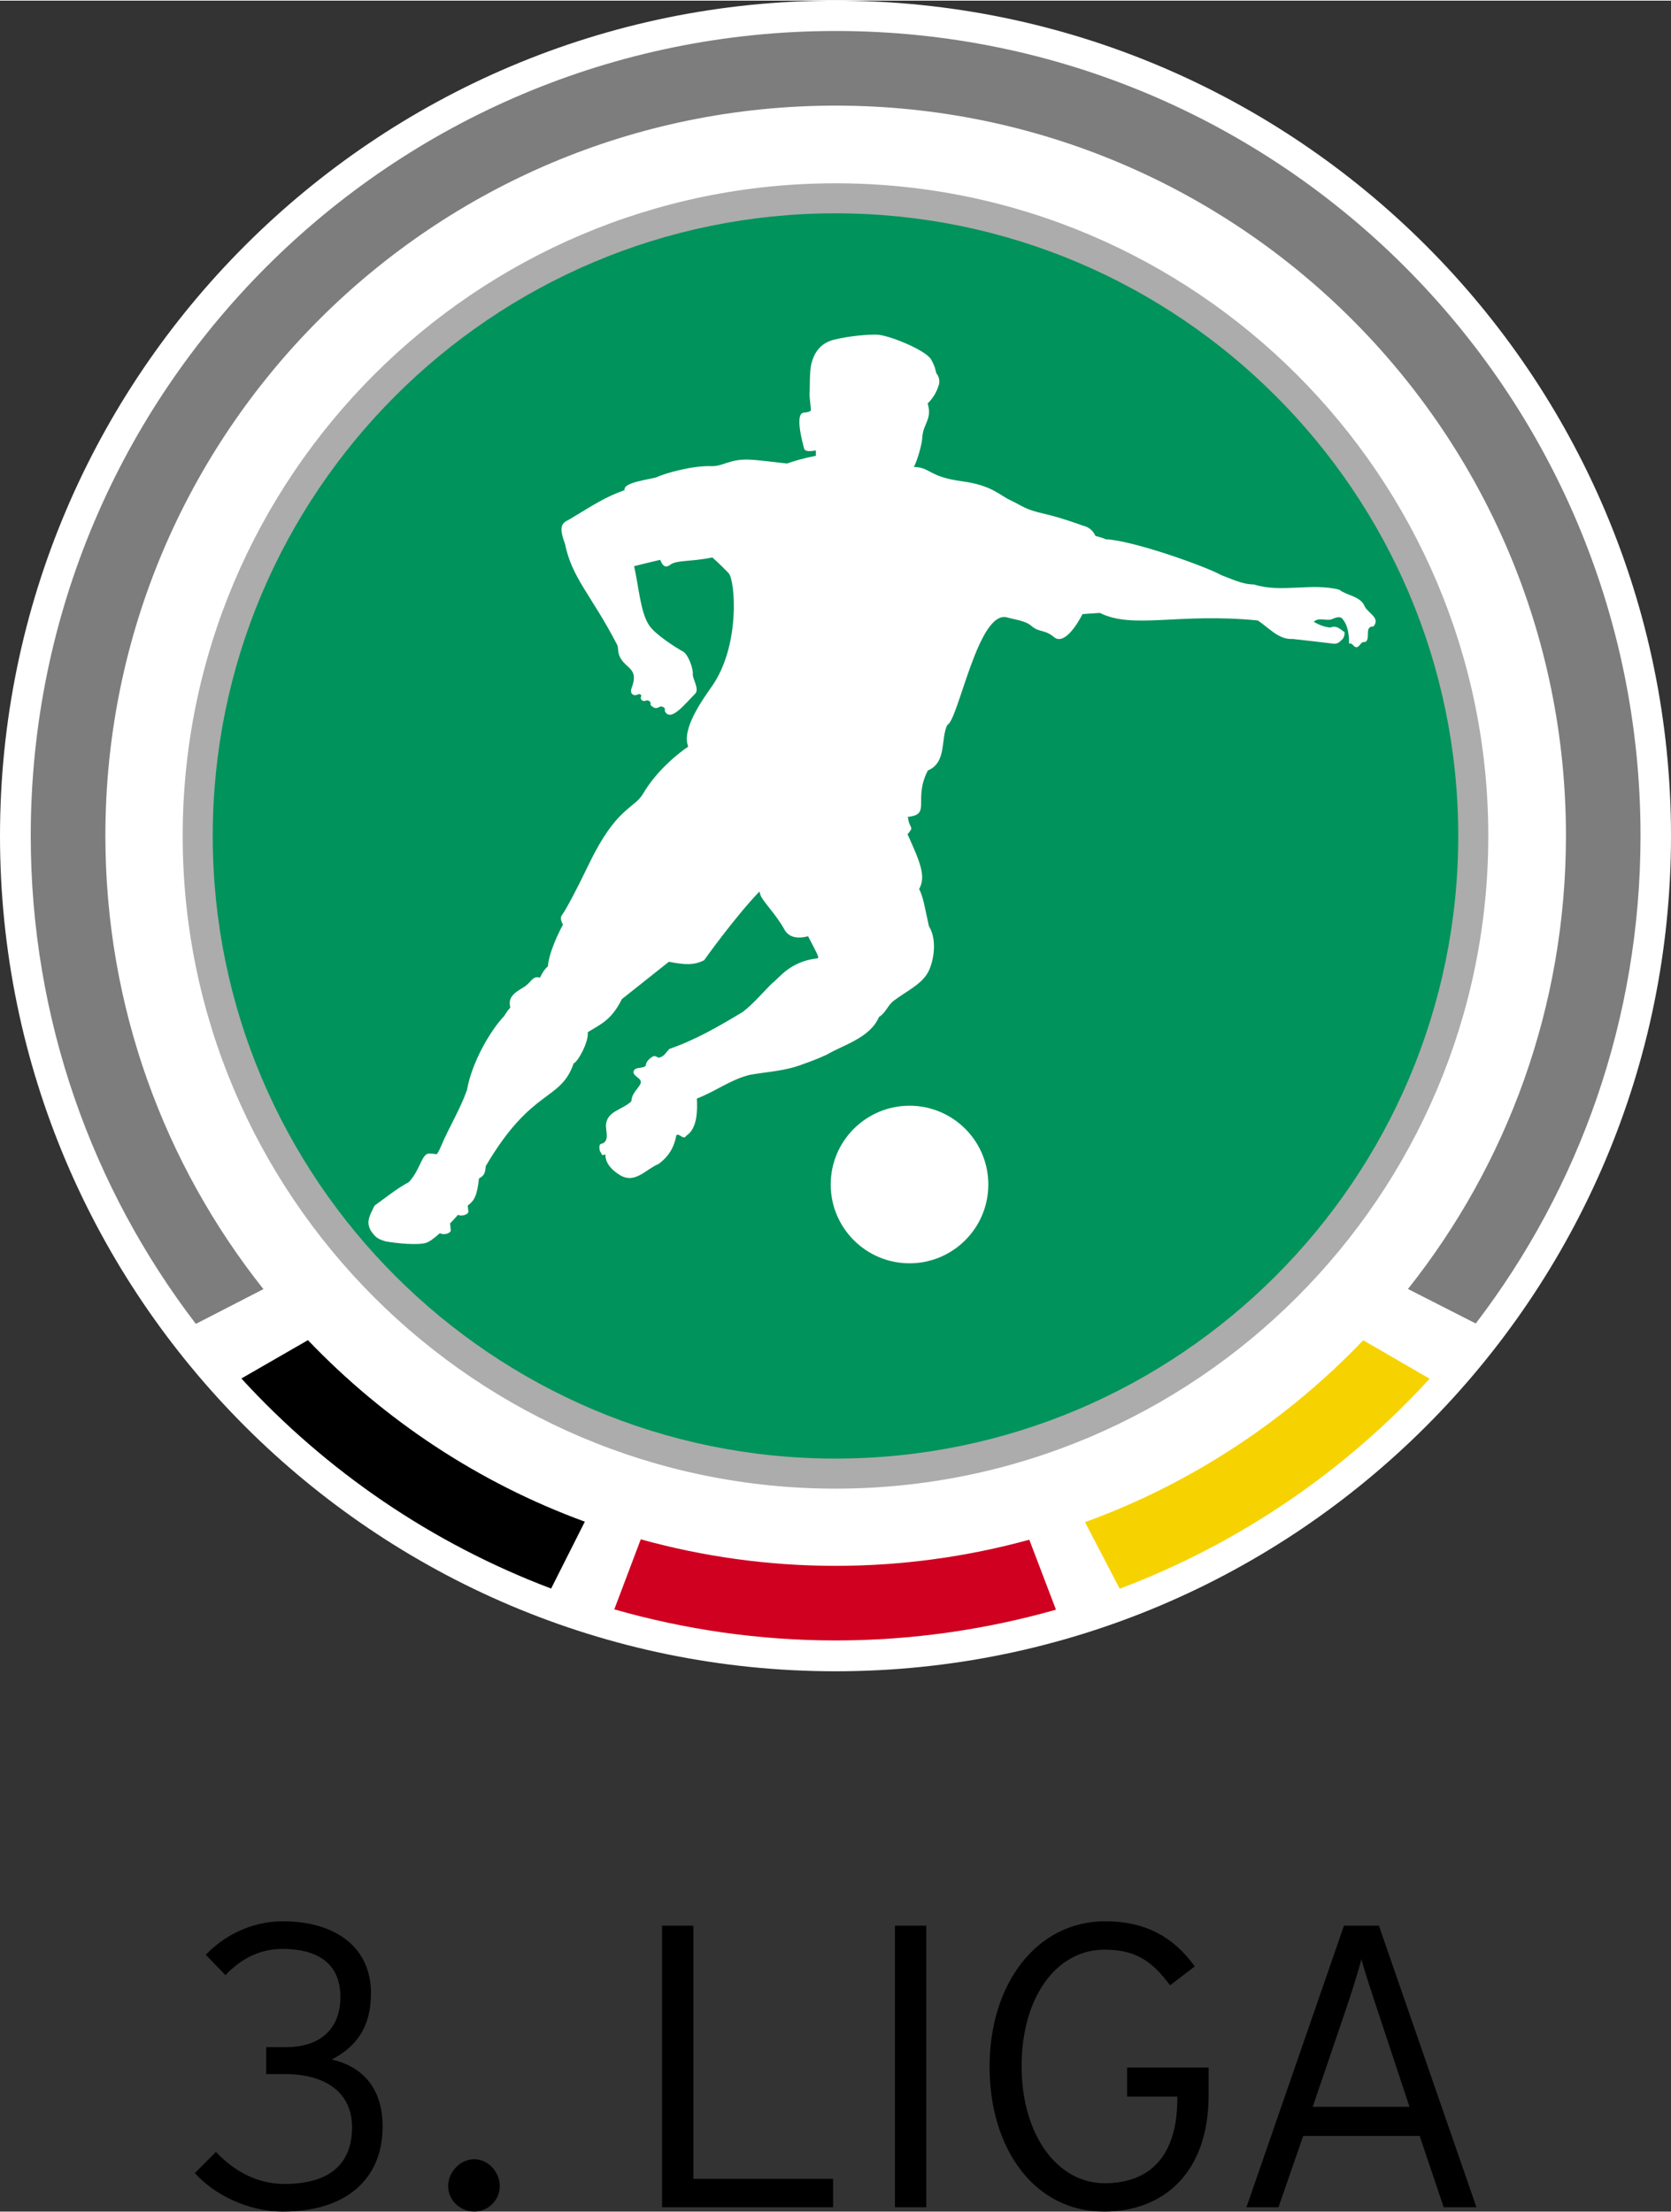 <?xml version="1.0" encoding="UTF-8" standalone="no"?>
<!-- Created with Inkscape (http://www.inkscape.org/) by Marsupilami -->
<svg
   xmlns:svg="http://www.w3.org/2000/svg"
   xmlns="http://www.w3.org/2000/svg"
   version="1.0"
   width="580"
   height="768"
   viewBox="0 0 71.754 94.958"
   id="svg3112">
  <rect x="0" y="0" width="71.754" height="94.958" fill="#333333" stroke="none"/>
  <defs
     id="defs3114" />
  <g
     transform="translate(-339.123,-484.883)"
     id="layer1">
    <path
       d="M 351.272,567.372 C 349.818,567.372 348.651,568.082 347.959,568.81 L 348.803,569.685 C 349.408,569.045 350.219,568.56 351.241,568.56 C 353.092,568.56 353.741,569.464 353.741,570.622 C 353.741,571.903 352.972,572.778 351.397,572.778 L 350.553,572.778 L 350.553,573.935 L 351.366,573.935 C 353.078,573.935 354.241,574.71 354.241,576.216 C 354.241,577.773 353.307,578.653 351.334,578.653 C 350.158,578.653 349.158,578.092 348.397,577.278 L 347.491,578.185 C 348.268,579.068 349.732,579.841 351.272,579.841 C 353.937,579.841 355.553,578.486 355.553,576.185 C 355.553,574.402 354.542,573.57 353.366,573.31 C 354.404,572.773 355.053,571.937 355.053,570.466 C 355.053,568.39 353.401,567.372 351.272,567.372 z M 386.584,567.372 C 383.659,567.372 381.616,570.024 381.616,573.622 C 381.616,577.17 383.563,579.841 386.522,579.841 C 389.084,579.841 391.022,578.181 391.022,574.841 L 391.022,573.653 L 387.522,573.653 L 387.522,574.903 L 389.678,574.903 L 389.678,574.997 C 389.678,577.37 388.578,578.622 386.553,578.622 C 384.528,578.622 382.991,576.55 382.991,573.591 C 382.991,570.648 384.476,568.591 386.553,568.591 C 387.867,568.591 388.587,569.066 389.366,570.122 L 390.428,569.31 C 389.476,567.995 388.246,567.372 386.584,567.372 z M 367.553,567.56 L 367.553,579.653 L 374.897,579.653 L 374.897,578.435 L 368.897,578.435 L 368.897,567.56 L 367.553,567.56 z M 377.553,567.56 L 377.553,579.653 L 378.897,579.653 L 378.897,567.56 L 377.553,567.56 z M 396.834,567.56 L 392.647,579.653 L 394.022,579.653 L 395.084,576.591 L 400.084,576.591 L 401.116,579.653 L 402.522,579.653 L 398.334,567.56 L 396.834,567.56 z M 397.584,568.997 C 397.706,569.498 398.074,570.575 398.334,571.372 L 399.647,575.341 L 395.491,575.341 L 396.834,571.403 C 397.128,570.555 397.463,569.482 397.584,568.997 z M 359.491,577.591 C 358.886,577.591 358.366,578.142 358.366,578.747 C 358.366,579.353 358.886,579.841 359.491,579.841 C 360.079,579.841 360.584,579.353 360.584,578.747 C 360.584,578.142 360.079,577.591 359.491,577.591 z"
       id="path2750"
       style="fill:#000000;fill-opacity:1;fill-rule:nonzero;stroke:none" />
    <path
       d="M 339.123,520.758 C 339.123,500.977 355.218,484.883 374.998,484.883 C 394.781,484.883 410.877,500.977 410.877,520.758 C 410.877,540.542 394.781,556.635 374.998,556.635 C 355.218,556.635 339.123,540.542 339.123,520.758"
       id="path2770"
       style="fill:#ffffff;fill-opacity:1;fill-rule:nonzero;stroke:none" />
    <path
       d="M 375.007,486.187 C 355.917,486.187 340.443,501.662 340.443,520.748 C 340.443,528.632 343.086,535.9 347.533,541.715 L 350.434,540.222 C 346.189,534.875 343.648,528.108 343.648,520.748 C 343.648,503.432 357.686,489.392 375.007,489.392 C 392.324,489.392 406.366,503.432 406.366,520.748 C 406.366,528.107 403.827,534.871 399.582,540.216 L 402.493,541.698 C 406.933,535.887 409.568,528.626 409.568,520.748 C 409.568,501.662 394.093,486.187 375.007,486.187"
       id="path2772"
       style="fill:#7d7d7d;fill-opacity:1;fill-rule:nonzero;stroke:none" />
    <path
       d="M 352.346,542.413 L 349.488,544.06 C 353.119,548.028 357.664,551.146 362.789,553.082 L 364.236,550.21 C 359.683,548.545 355.631,545.85 352.346,542.413"
       id="path2774"
       style="fill:#000000;fill-opacity:1;fill-rule:nonzero;stroke:none" />
    <path
       d="M 400.512,544.07 L 397.661,542.418 C 394.362,545.867 390.288,548.567 385.714,550.23 L 387.203,553.09 C 392.329,551.156 396.879,548.041 400.512,544.07"
       id="path2776"
       style="fill:#f6d300;fill-opacity:1;fill-rule:nonzero;stroke:none" />
    <path
       d="M 375.007,552.107 C 372.106,552.107 369.303,551.707 366.638,550.968 L 365.501,553.976 C 368.523,554.838 371.708,555.311 375.007,555.311 C 378.288,555.311 381.459,554.842 384.467,553.99 L 383.322,550.985 C 380.672,551.711 377.888,552.107 375.007,552.107"
       id="path2778"
       style="fill:#cf0020;fill-opacity:1;fill-rule:nonzero;stroke:none" />
    <path
       d="M 348.539,527.845 C 344.631,513.258 353.318,498.213 367.903,494.305 C 382.491,490.396 397.536,499.082 401.446,513.668 C 405.354,528.256 396.666,543.301 382.079,547.211 C 367.493,551.118 352.448,542.431 348.539,527.845"
       id="path2780"
       style="fill:#00935c;fill-opacity:1;fill-rule:nonzero;stroke:none" />
    <path
       d="M 348.258,520.758 C 348.258,506.013 360.254,494.018 374.998,494.018 C 389.744,494.018 401.741,506.013 401.741,520.758 C 401.741,535.505 389.744,547.5 374.998,547.5 C 360.254,547.5 348.258,535.505 348.258,520.758 M 346.968,520.758 C 346.968,536.216 359.543,548.791 374.998,548.791 C 390.457,548.791 403.031,536.216 403.031,520.758 C 403.031,505.302 390.457,492.728 374.998,492.728 C 359.543,492.728 346.968,505.302 346.968,520.758"
       id="path2782"
       style="fill:#acacac;fill-opacity:1;fill-rule:nonzero;stroke:none" />
    <path
       d="M 378.178,532.345 C 376.312,532.345 374.794,533.861 374.794,535.728 C 374.794,537.598 376.312,539.113 378.178,539.113 C 380.048,539.113 381.562,537.598 381.562,535.728 C 381.562,533.861 380.048,532.345 378.178,532.345"
       id="path2784"
       style="fill:#ffffff;fill-opacity:1;fill-rule:nonzero;stroke:none" />
    <path
       d="M 397.702,510.85 C 397.497,510.451 396.968,510.442 396.632,510.182 C 395.453,509.876 394.126,510.33 392.972,509.958 C 392.479,509.958 392.026,509.727 391.569,509.558 C 390.876,509.171 387.729,508.056 386.607,508.018 C 386.527,507.978 386.371,507.927 386.164,507.872 C 386.056,507.647 385.886,507.491 385.632,507.435 C 385.632,507.435 384.726,507.097 383.981,506.927 C 383.104,506.726 383.093,506.616 382.484,506.327 C 382.031,506.113 381.704,505.696 380.432,505.526 C 378.997,505.333 379.078,504.93 378.381,504.912 L 378.366,504.912 C 378.538,504.573 378.716,503.913 378.729,503.633 C 378.758,503.06 379.161,502.873 378.959,502.185 C 379.274,501.868 379.374,501.577 379.432,501.405 C 379.491,501.232 379.441,501.027 379.361,500.932 C 379.281,500.837 379.334,500.685 379.101,500.288 C 378.867,499.891 377.273,499.236 376.763,499.228 C 376.409,499.222 375.671,499.271 374.966,499.437 C 374.264,499.602 374.063,500.118 373.972,500.445 C 373.878,500.771 373.903,501.552 373.888,501.75 C 373.872,501.95 373.964,502.425 373.936,502.49 C 373.908,502.553 373.662,502.578 373.662,502.578 C 373.217,502.562 373.598,503.907 373.648,504.112 C 373.697,504.316 374.153,504.198 374.153,504.198 C 374.153,504.198 374.161,504.286 374.158,504.432 C 373.659,504.527 373.247,504.648 372.916,504.763 C 372.284,504.688 371.589,504.607 371.309,504.596 C 370.427,504.561 370.192,504.893 369.657,504.876 C 368.857,504.848 367.688,505.18 367.328,505.346 C 367.137,505.435 365.846,505.561 365.947,505.903 C 365.106,506.203 364.594,506.55 363.618,507.137 C 363.358,507.295 363.044,507.313 363.382,508.207 C 363.681,509.688 364.512,510.407 365.618,512.538 C 365.701,512.697 365.613,512.871 365.784,513.148 C 366.062,513.597 366.553,513.591 366.246,514.403 C 366.148,514.656 366.339,514.756 366.478,514.696 C 366.489,514.705 366.548,514.632 366.627,514.686 C 366.688,514.73 366.649,514.767 366.634,514.815 C 366.642,514.877 366.659,514.925 366.712,514.947 C 366.767,514.971 366.814,514.966 366.862,514.946 C 366.953,514.903 367.077,515.003 367.059,515.057 C 367.046,515.091 367.058,515.14 367.084,515.162 C 367.249,515.307 367.317,515.272 367.414,515.231 C 367.503,515.157 367.692,515.231 367.672,515.325 C 367.667,515.368 367.673,515.41 367.698,515.447 C 367.962,515.825 368.509,515.118 368.977,514.646 C 369.168,514.455 368.849,513.992 368.872,513.801 C 368.898,513.608 368.689,512.967 368.448,512.836 C 368.206,512.705 367.291,512.138 367.008,511.728 C 366.628,511.183 366.561,510.101 366.352,509.173 C 366.648,509.096 367.057,508.998 367.474,508.9 C 367.557,509.11 367.666,509.29 367.907,509.11 C 368.186,508.9 368.796,508.991 369.711,508.797 C 370.023,509.072 370.374,509.43 370.418,509.482 C 370.694,509.815 370.916,512.58 369.699,514.323 C 369.253,514.96 368.379,516.186 368.676,516.923 C 368.306,517.165 367.331,517.928 366.739,518.942 C 366.351,519.606 365.604,519.496 364.417,521.956 C 363.862,523.102 363.457,523.875 363.243,524.173 C 363.162,524.285 363.243,524.471 363.297,524.57 C 363.152,524.826 362.692,525.755 362.651,526.356 C 362.442,526.552 362.407,526.667 362.307,526.846 C 361.999,526.75 361.949,527.02 361.668,527.217 C 361.387,527.411 360.889,527.601 361.037,528.126 C 360.854,528.338 360.776,528.49 360.776,528.49 C 360.208,529.078 359.387,530.452 359.173,531.681 C 358.849,532.57 358.427,533.216 358.039,534.133 C 357.997,534.236 357.943,534.333 357.883,534.428 C 357.757,534.407 357.639,534.398 357.554,534.398 C 357.224,534.398 357.187,535.078 356.682,535.622 C 356.057,535.973 355.731,536.265 355.208,536.633 C 354.998,537.061 354.838,537.315 355.032,537.688 C 355.236,538.002 355.349,538.07 355.682,538.172 C 356.173,538.258 357.048,538.343 357.412,538.236 C 357.564,538.192 357.797,538.012 358.013,537.818 C 358.062,537.853 358.149,537.87 358.247,537.856 C 358.384,537.835 358.489,537.761 358.481,537.69 L 358.448,537.4 C 358.536,537.312 358.589,537.252 358.589,537.252 C 358.669,537.168 358.733,537.096 358.788,537.031 C 358.839,537.056 358.917,537.067 359.002,537.053 C 359.138,537.033 359.242,536.96 359.236,536.888 L 359.206,536.633 C 359.496,536.42 359.608,536.208 359.691,535.47 C 359.871,535.36 359.956,535.306 359.982,534.938 C 361.971,531.548 363.187,532.18 363.757,530.525 C 363.931,530.471 364.409,529.61 364.362,529.187 C 364.968,528.818 365.383,528.652 365.826,527.767 C 366.351,527.352 367.401,526.512 367.846,526.162 C 368.552,526.302 368.927,526.313 369.359,526.097 C 369.359,526.097 370.629,524.303 371.736,523.142 C 371.744,523.192 371.756,523.242 371.777,523.296 C 371.867,523.558 372.454,524.136 372.803,524.772 C 372.992,525.12 373.362,525.183 373.823,525.068 C 374.197,525.788 374.326,526.003 374.221,526.015 C 373.029,526.151 372.587,526.863 372.277,527.088 C 371.942,527.411 371.474,527.971 371.014,528.32 C 369.986,528.937 368.992,529.518 367.868,529.905 C 367.719,530.051 367.644,530.246 367.402,530.283 C 367.343,530.255 367.232,530.172 367.137,530.241 C 367.009,530.325 366.859,530.451 366.851,530.631 C 366.683,530.782 366.379,530.638 366.319,530.903 C 366.364,531.153 366.821,531.18 366.563,531.505 C 366.412,531.736 366.254,531.851 366.232,532.157 C 365.844,532.523 365.216,532.57 365.147,533.135 C 365.112,533.412 365.338,533.89 364.928,533.986 C 364.831,534.016 364.856,534.22 364.896,534.32 C 364.952,534.366 364.941,534.447 365.003,534.467 L 365.119,534.438 C 365.113,534.841 365.433,535.137 365.751,535.33 C 366.404,535.713 366.854,535.07 367.404,534.846 C 367.843,534.52 368.066,534.141 368.168,533.611 C 368.313,533.511 368.458,533.847 368.596,533.632 C 369.068,533.321 369.074,532.56 369.046,532.037 C 369.837,531.738 370.511,531.21 371.336,531.016 C 372.119,530.878 372.848,530.855 373.598,530.562 C 374.044,530.406 374.306,530.298 374.619,530.155 C 375.336,529.731 376.481,529.438 376.869,528.531 C 377.158,528.36 377.241,528.035 377.494,527.84 C 378.112,527.383 378.646,527.156 378.952,526.651 C 379.171,526.291 379.417,525.297 379.012,524.633 C 378.829,523.831 378.784,523.425 378.592,523.037 C 378.882,522.511 378.673,521.958 378.093,520.685 C 378.407,520.323 378.178,520.505 378.108,519.938 C 379.131,519.841 378.316,519.206 378.966,517.947 C 379.782,517.601 379.506,516.633 379.796,515.996 C 380.279,515.803 381.123,511.017 382.376,511.375 C 382.659,511.457 383.147,511.513 383.391,511.722 C 383.779,512.055 383.947,511.857 384.392,512.226 C 384.727,512.502 385.209,512.001 385.607,511.23 C 385.926,511.213 386.186,511.186 386.352,511.18 C 387.793,511.895 389.693,511.167 393.129,511.503 C 393.594,511.798 394.022,512.338 394.627,512.298 C 395.219,512.366 395.836,512.431 396.412,512.505 C 396.594,512.505 396.662,512.407 396.783,512.296 C 396.839,512.212 396.867,512.118 396.859,512.008 C 396.662,511.867 396.503,511.697 396.253,511.808 C 395.992,511.788 395.761,511.687 395.537,511.566 C 395.734,511.335 396.131,511.566 396.361,511.428 C 396.476,511.39 396.632,511.315 396.744,511.408 C 397.017,511.705 397.052,512.125 397.052,512.505 C 397.227,512.431 397.246,512.727 397.433,512.635 C 397.536,512.57 397.581,512.393 397.748,512.431 C 397.999,512.292 397.683,511.752 398.102,511.761 C 398.427,511.372 397.812,511.176 397.702,510.85"
       id="path2786"
       style="fill:#ffffff;fill-opacity:1;fill-rule:nonzero;stroke:none" />
  </g>
</svg>
